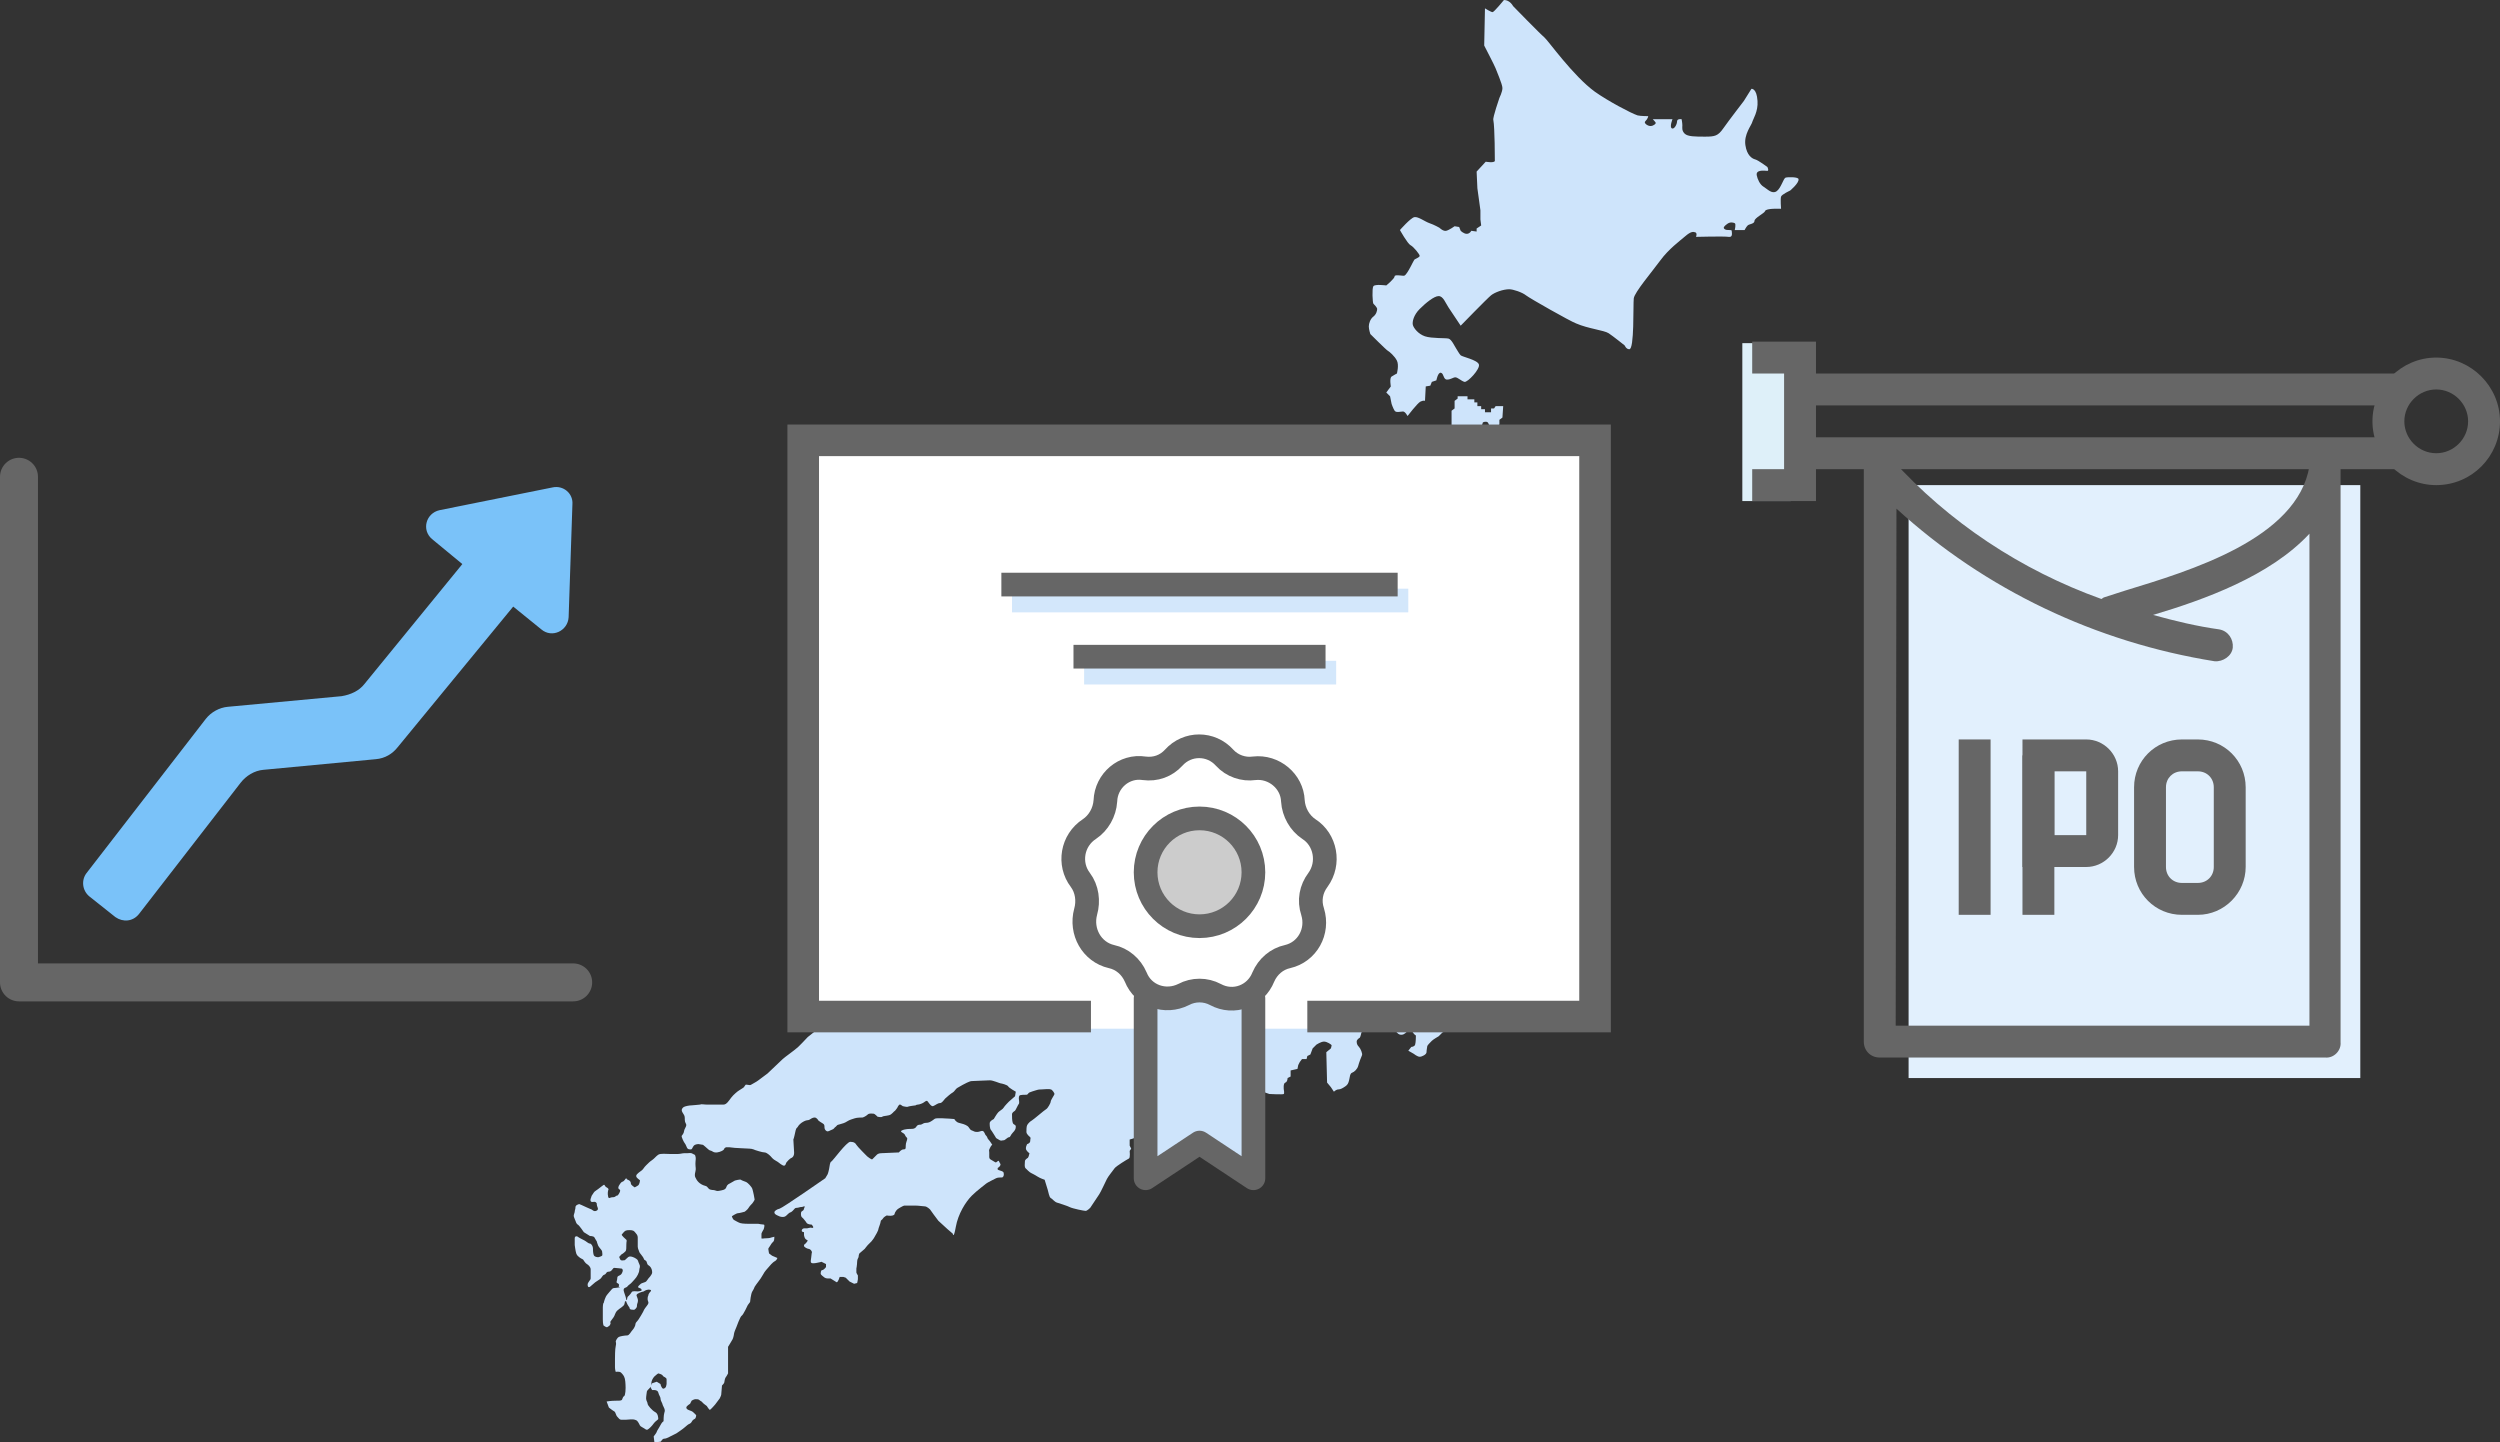 <?xml version="1.0" encoding="utf-8"?>
<!-- Generator: Adobe Illustrator 26.1.0, SVG Export Plug-In . SVG Version: 6.00 Build 0)  -->
<svg version="1.1" id="レイヤー_1" xmlns="http://www.w3.org/2000/svg" xmlns:xlink="http://www.w3.org/1999/xlink" x="0px"
	 y="0px" viewBox="0 0 329.3 190" style="enable-background:new 0 0 329.3 190;" xml:space="preserve">
<rect x="0" y="0" width="329.3" height="190" fill="#333333" stroke="none"/>
<style type="text/css">
	.st0{fill:#CEE4FB;}
	.st1{fill-rule:evenodd;clip-rule:evenodd;fill:#FFFFFF;}
	.st2{fill:#7AC2F9;}
	.st3{fill:none;stroke:#666666;stroke-width:5;stroke-linecap:round;stroke-linejoin:round;}
	.st4{fill:none;stroke:#666666;stroke-width:4.16;stroke-miterlimit:10;}
	.st5{fill:#CEE4FB;stroke:#666666;stroke-width:3.12;stroke-linecap:round;stroke-linejoin:round;}
	.st6{fill:none;stroke:#D3E7FB;stroke-width:3.12;stroke-miterlimit:10;}
	.st7{fill:none;stroke:#666666;stroke-width:3.12;stroke-miterlimit:10;}
	.st8{fill:#CCCCCC;stroke:#666666;stroke-width:3.12;stroke-miterlimit:10;}
	.st9{fill:#E2F0FD;}
	.st10{fill:#DEF0F9;}
	.st11{fill:#666666;}
</style>
<g id="a">
</g>
<g id="b">
	<g id="c">
		<g>
			<g>
				<path class="st0" d="M198.1,0c0.8,0,1.2,0.8,1.2,0.8s3.6,3.7,4.1,4.1s3.8,5.1,6.7,7.2c1.7,1.2,4.7,2.8,5.6,3.1
					c0.4,0.1,1.4,0.1,1.4,0.1s0,0.3-0.4,0.7c-0.2,0.2,0.3,0.6,0.7,0.6s0.7-0.3,0.7-0.4s-0.4-0.5-0.4-0.5l2.6,0c0,0-0.4,1-0.1,1.2
					s0.7-0.5,0.7-0.9s0.6-0.3,0.6-0.3s0.1,0.5,0.1,0.8s-0.1,0.7,0.3,1.1s1.4,0.4,2.7,0.4s1.7-0.1,2.4-1.1s2.7-3.6,2.7-3.6l1-1.6
					c0,0,0.7-0.1,0.8,1.6c0.1,1.4-0.6,2.4-0.7,2.8s-1.1,1.6-0.9,3s0.9,1.8,1.3,1.9s1.6,1,1.6,1s0.3,0.6-0.1,0.5
					c-1-0.1-1.4,0.1-1.3,0.6s0.4,1.2,0.9,1.5s1.1,1,1.7,0.6s0.9-1.7,1.2-1.8s1.7-0.1,1.7,0.2c0.1,0.5-1.1,1.5-1.1,1.5
					s-1.1,0.5-1.2,0.8s0,1.6,0,1.6s-2-0.1-2.1,0.3c-0.1,0.3-1.4,0.9-1.4,1.3s-0.7,0.4-0.9,0.6s-0.4,0.6-0.4,0.6l-1.3,0
					c0,0,0.2-0.8,0-0.9s-0.6-0.2-1,0.1s-0.6,0.5-0.3,0.7s0.9,0,0.9,0.2s0.2,0.9-0.4,0.8s-4.3,0-4.3,0s0.2-0.5-0.1-0.6
					s-0.6-0.1-1.3,0.5s-2.2,1.7-3.3,3.2s-3.4,4.2-3.5,5s0.1,6.8-0.6,6.7c-0.4,0-0.6-0.5-0.6-0.5s-1.5-1.2-2.1-1.6s-2.7-0.6-4.3-1.3
					c-0.8-0.3-6.1-3.3-6.6-3.7s-1.7-0.8-2.2-0.8c-0.8,0-1.9,0.4-2.4,0.8s-4,4-4,4s-1.2-1.8-1.6-2.4s-0.7-1.5-1.3-1.5
					s-1.7,0.9-2.5,1.7s-1,1.7-0.9,2.1s0.7,1.2,1.6,1.5s2.7,0.2,3.1,0.3s0.8,1,1,1.3s0.4,0.7,0.6,0.9s2.2,0.6,2.4,1.2
					s-1.5,2.4-1.9,2.3s-0.9-0.6-1.2-0.6s-0.6,0.3-1.1,0.3s-0.4-0.8-0.8-0.9s-0.6,1-0.6,1l-0.6,0.2l-0.2,0.5l-0.6,0.1l-0.1,1.9
					c0,0-0.2-0.1-0.6,0.1s-1.7,1.9-1.7,1.9s-0.3-0.6-0.6-0.6s-0.9,0.2-1.1-0.1s-0.4-0.9-0.4-0.9l-0.2-1l-0.5-0.5l0.6-0.8
					c0,0-0.2-1.1,0.1-1.3s0.7-0.4,0.7-0.4s0.3-1.1,0-1.7s-1-1.2-1.2-1.3s-2.3-2.2-2.3-2.2s-0.2-0.6-0.2-1s0.2-1,0.6-1.3
					s0.5-0.8,0.5-1s-0.4-0.6-0.5-0.7s-0.2-2,0-2.3s1.7-0.1,1.7-0.1s1.1-0.9,1.1-1.2c0-0.3,1.2,0,1.3-0.1c0.4-0.2,1.2-2,1.3-2.1
					s0.7-0.3,0.7-0.5s-0.8-1.2-1.2-1.4s-1.4-2-1.4-2s1.4-1.6,1.9-1.7s1.4,0.6,2,0.8s1.3,0.6,1.3,0.6s0.5,0.5,0.9,0.4
					s1.1-0.6,1.1-0.6l0.6,0.1l0.2,0.5c0,0,0.4,0.4,0.8,0.4s0.6-0.4,0.6-0.4l0.7,0.1v-0.4l0.6-0.4l-0.1-0.8l0-0.8l0-0.4l-0.4-2.9
					l-0.1-2.2l1.2-1.3c0,0,1.1,0.2,1.2-0.1c0-0.1,0-4.4-0.2-5.4c-0.1-0.3,0.8-2.9,0.8-2.9s0.4-0.8,0.4-1.3s-0.8-2.3-0.9-2.6
					S195.5,6,195.5,6l0.1-4.9c0,0,0.8,0.5,1,0.5S198.1,0,198.1,0L198.1,0z"/>
				<path class="st0" d="M191.6,57.9l-0.4,0v-3.8l0.4-0.3v-1l0.4-0.3l0-0.3h1.3l0,0.4l0.9,0V53l0.4,0v0.5h0.5l0,0.4l0.5,0v0.4h0.8
					v-0.5h0.4l0.2-0.3h1l-0.1,1.5l-0.4,0.3v0.6l-0.4,0.6l0.1,2l0.3,0.4l0,2l0.4,1.4l0.4,0.3l0.3,0.8c0,0,0.1,0.6,0.4,0.8
					s1.9,1.4,2.2,1.8s1.3,1.5,1.5,2.2s0.5,1.5,0.5,1.5s-0.4,0.2-0.4,0.5s0.4,0.7,0.4,0.7s0.1,0.4,0.3,0.5s0.2,0.7,0.2,0.7
					s0.5,0.6,0.7,1s0.4,1.2,0.5,1.8s0.1,1.1,0.1,1.1s0.1,0.5,0.2,0.8s0.1,0.7,0.1,0.9s-0.1,0.8-0.2,1s-0.2,1-0.2,1.3s0,1-0.1,1.3
					s-0.4,1.7-0.4,1.7l-0.4,0.7l-0.3,0.3v0.3l-1,0.2l-0.1,0.3l-0.3,0.1v1.8l-0.9,0l-0.1,1.4c0,0-0.1,0.3-0.3,0.4s-0.5,0.4-0.4,0.5
					s0.5,0.9,0.5,0.9s0.1,0.7,0.1,1.2s0,1-0.1,1.2s-0.4,0.3-0.4,0.3s0.1,0.6,0.2,0.7s0.1,0.7,0.1,0.7s-0.1,0.7-0.3,0.7
					s-0.7-0.3-0.8-0.6s-0.2-0.6-0.4-0.8s-0.3-1-0.3-1s-1.2,0-1.5,0.2s-0.6,0.2-0.8,0.5s-0.1,0.9-0.1,0.9l-0.6,0.3l-0.3,0.4
					c0,0-0.4,0.6-0.4,0.8s0,0.8,0,1s-0.4,0.5-0.4,0.9s0.4,1,0.4,1l0.1,0.5c0,0,0.2,0.4,0.3,0.7s0.2,0.6,0.3,0.9s0.1,0.5,0.2,1
					s0.2,1,0.4,1.3s0.1,0.7,0.1,1.1s-0.1,4.1-0.1,4.1v1.4l-0.1,0.8l-0.1,1.2c0,0-0.5,0.3-0.6,0.6s-0.9,0.5-1,0.8s-0.3,0.6-0.3,0.8
					s-0.3,0.7-0.3,1.1s-0.2,1.2-0.3,1.3s-0.2,0.9-0.3,1.1s-0.2,0.4-0.2,0.7s-0.1,1.2-0.1,1.2s0,0.4,0,0.5s-0.2,0.5-0.3,0.7
					s-0.1,0.7,0,1.2s0.3,0.8,0.5,1.3s0.7,1.5,0.9,1.7s0.5,0.7,0.6,0.9s0.5,0.4,0.7,0.9s0.4,0.5,0.6,0.7s0.4,0.6,0.4,0.9
					s-0.1,0.6-0.1,0.6l-1.7,0.1l-0.5,0.3l-0.5-0.1c0,0-0.5,0.5-0.6,0.6s-0.8,1-0.9,1.2s-0.2,1.1-0.2,1.4s0,1,0,1.2s-0.2,1.2-0.3,1.5
					s-0.4,0.6-0.6,0.9s-1.4,0.5-1.5,0.6s-0.5,0.5-0.5,0.5s-0.7,0.4-0.9,0.6s-0.6,0.6-0.6,0.7s-0.1,0.5-0.1,0.8s-0.6,0.6-0.9,0.6
					s-0.8-0.4-0.8-0.4l-0.7-0.4l0.4-0.5c0,0,0.4,0,0.5-0.3s0.1-1.2,0.1-1.2s-0.2-0.1-0.4-0.4s-0.2-1-0.2-1.1s0.2-0.2,0.4-0.2
					s-0.1-0.3-0.1-0.3s-0.4-0.6-0.4-0.7s0.7-0.7,0.9-1s0.5-0.9,0.7-1.1s0.5-0.4,0.7-0.6s0.6-0.3,0.6-0.6s-0.6-0.9-0.9-1.2
					s-0.6-0.2-0.9,0s-0.8,0.3-0.8,0.3l-0.5,0.1l-0.1,0.7l0.4,0.2l-0.3,0.6l-0.3,0.3v0.3l-0.6,0.1l-0.2,0.8l-0.1,0.7
					c0,0,0.4,0.6,0.5,0.8s0.5,0.5,0.5,0.5l-0.1,1.3c0,0-0.3,0.4-0.7,0.4s-0.5-0.2-0.7-0.4s-0.4-1.2-0.4-1.2l-0.5-0.4
					c0,0-0.5-0.2-1-0.2s-1.4,0.1-1.4,0.1l-0.4,0.4l-0.4,0.1c0,0-0.2,0.3-0.2,0.5s-0.3,0.9-0.3,0.9s-0.1,0.5-0.2,0.6
					c0,0-0.4,0.2-0.4,0.5s0.1,0.5,0.3,0.7s0.5,0.9,0.4,1.1s-0.4,1-0.5,1.4s-0.5,0.8-0.8,0.9s-0.3,0.6-0.4,1s-0.2,0.6-0.5,0.8
					s-0.6,0.4-0.9,0.4s-0.6,0.3-0.6,0.3l-0.4-0.6l-0.5-0.6l-0.1-4l0.6-0.5c0,0,0.1-0.3,0.1-0.4s-0.6-0.5-1-0.5s-1,0.4-1,0.4
					l-0.5,0.5l-0.3,0.8l-0.4,0.2l-0.1,0.4l-0.6,0l-0.3,0.4l-0.2,0.4l-0.1,0.5L170,141v0.8l-0.4,0.2c0,0,0,0.5-0.3,0.6
					s-0.2,0.9-0.2,0.9s0.1,0.5,0,0.6s-1.9,0-1.9,0s-0.9-0.3-1.1-0.4s-2.8,0-3-0.1s-0.4-0.4-0.4-0.4l-0.4-0.3c0,0,0.3-0.4,0.3-0.5
					s-0.5-0.1-0.6-0.1s-0.3,0.2-0.3,0.3s0,0.6,0,0.7s-1.4,0.2-1.4,0.2l-0.7,0.2l-1.2,0.2l-0.3,0.4l-1.9,0l0.6-0.7l1.2-0.6l0.6-0.5
					l-0.2-0.5c0,0-0.4-0.1-0.5-0.1s-0.5,0.4-0.5,0.4l-0.6,0.2c0,0-0.8-0.1-0.9-0.3s-0.4-0.5-0.4-0.5l-0.1-0.8c0,0-0.7,0.5-0.7,0.6
					s0.3,0.5,0.3,0.5l0.4,0.5l0.1,0.5l-0.5,0.4l-0.5-0.5l-0.5-0.4l-0.2-0.5l0.1-0.4l-0.1-0.5l-0.3-1.5l0.5-0.2c0,0,0.4-0.6,0.1-0.8
					s-0.7,0.1-0.7,0.1l-0.4,0.3l-0.5,0.2c0,0-0.4,0.5-0.4,0.7v1l-0.2,0.8l-0.4,0.1c0,0-0.4,0.3-0.4,0.5s0,1,0,1.2s0.1,0.5,0.3,0.7
					s0.9,0.7,1.1,0.9s0.5,0.4,0.9,0.4s1.4,0.1,1.4,0.1l0,0.4c0,0,0.3,0.6,0.1,0.8s-0.2,1.2-0.3,1.5s-0.1,0.6-0.5,0.6
					s-1.4,0.1-1.5,0.1s-0.7-0.2-0.9-0.1s-0.4,0.4-0.5,0.4s-1.2,0.2-1.4,0.4s-1,0.4-1,0.4v0.8l0.2,0.4l-0.2,0.3c0,0,0.1,0.9-0.1,1
					s-1.7,1-1.9,1.3s-0.8,1-1,1.4s-0.8,1.7-1,2s-1.2,1.8-1.2,1.8s-0.4,0.4-0.6,0.4s-1.7-0.3-2.1-0.5s-1.4-0.5-1.7-0.6
					s-0.6-0.5-0.8-0.6s-0.3-0.8-0.4-1.1s-0.4-1.3-0.4-1.3s-0.6-0.2-0.9-0.4s-0.7-0.4-0.9-0.5s-0.5-0.4-0.7-0.6s-0.1-0.6-0.1-0.9
					s0.3-0.4,0.4-0.5s0.2-0.6,0.2-0.6s-0.2-0.1-0.4-0.4s0.1-0.8,0.1-0.8s0.4-0.1,0.4-0.4s0.1-0.4,0-0.5s-0.5-0.4-0.5-0.7
					s0-0.7,0.1-0.9s0.4-0.5,0.6-0.6s1.7-1.4,1.9-1.5s0.6-0.8,0.6-1s0.5-0.9,0.5-1s-0.3-0.6-0.5-0.6c-0.2-0.1-1,0-1.2,0
					s-0.4,0-0.7,0.1s-0.7,0.2-0.9,0.3s-0.2,0.3-0.4,0.3s-0.8,0-0.9,0.1s-0.1,0.3-0.1,0.4s0.1,0.6,0,0.7s-0.4,0.8-0.5,0.9
					s-0.4,0.2-0.4,0.5s0,0.8,0.1,1.1s0.4,0.2,0.4,0.5s-0.1,0.5-0.4,0.8s-0.3,0.6-0.5,0.6s-0.5,0.4-0.7,0.4s-0.3,0.1-0.5,0
					s-0.5-0.3-0.5-0.3s-0.1-0.2-0.3-0.5s-0.3-0.5-0.4-0.6s-0.2-0.8-0.1-1s0.5-0.4,0.5-0.4s0.4-0.7,0.6-0.9s0.6-0.4,0.7-0.6
					s0.7-0.8,0.7-0.8l0.8-0.7l0.1-0.6c0,0-0.9-0.5-1-0.7s-0.9-0.4-1-0.4s-1-0.4-1.4-0.4s-2.1,0.1-2.4,0.1c-0.3,0-1,0.4-1.2,0.5
					c-0.2,0.1-0.5,0.3-0.7,0.4s-0.4,0.5-0.6,0.6s-0.8,0.6-1,0.8s-0.4,0.6-0.7,0.6s-0.6,0.3-0.9,0.4s-0.7-0.7-0.8-0.7
					s-0.3,0.1-0.4,0.2s-0.6,0.3-0.8,0.3s-0.3,0.1-0.3,0.1s-0.9,0.1-1.1,0.2c-0.2,0-0.6-0.1-0.6-0.1s-0.1-0.1-0.3-0.2
					s-0.4,0.4-0.4,0.4s-0.2,0.3-0.3,0.4c-0.2,0.1-0.4,0.5-0.8,0.6s-0.8,0.1-0.9,0.2s-0.6,0-0.6,0s-0.4-0.4-0.5-0.4s-0.6-0.1-0.8,0.1
					s-0.6,0.4-0.7,0.4s-0.7,0-1,0.1c-0.3,0.1-0.7,0.2-1,0.4s-0.6,0.3-1,0.4s-0.3,0.1-0.5,0.3c-0.2,0.1-0.2,0.3-0.5,0.4
					s-0.5,0.3-0.7,0.2s-0.3-0.3-0.3-0.5s0-0.4-0.2-0.5s-0.6-0.4-0.6-0.4s-0.2-0.4-0.5-0.4s-0.5,0.2-0.7,0.3s-0.3,0-0.7,0.2
					c-0.4,0.2-0.7,0.5-0.8,0.7s-0.2,0.1-0.3,0.5s-0.2,1-0.3,1.2c0,0.2,0.1,1.5,0.1,1.7s0,0.5-0.3,0.7c-0.3,0.1-0.6,0.5-0.7,0.6
					s-0.1,0.6-0.5,0.4s-0.5-0.4-0.9-0.6s-0.6-0.5-0.7-0.6s-0.5-0.5-0.8-0.5s-1.2-0.3-1.2-0.3s-0.4-0.2-0.8-0.2s-1.7-0.1-1.9-0.1
					s-1.2-0.2-1.3,0c-0.2,0.1,0,0.2-0.4,0.4s-0.9,0.3-1.2,0.1s-0.4-0.1-0.6-0.3c-0.2-0.2-0.7-0.6-0.7-0.6l-0.6-0.1
					c0,0-0.4,0-0.6,0.2s-0.2,0.5-0.4,0.5s-0.4,0-0.5-0.2s-0.2-0.5-0.3-0.6s-0.5-0.9-0.4-1s0.3-0.4,0.3-0.6c0-0.2,0.3-0.6,0.3-0.8
					s-0.2-0.3-0.2-0.7s0-0.5-0.2-0.8s-0.2-0.4-0.2-0.5s0.1-0.3,0.3-0.4c0.2-0.1,0.7-0.2,1-0.2s0.9-0.1,1.1-0.1c0.2-0.1,0.5,0,0.9,0
					s1.8,0,2.2,0s0.7-0.5,1-0.9s0.9-0.9,1.1-1s0.6-0.4,0.6-0.4s0.1-0.2,0.2-0.3s0.5,0.1,0.7,0c0.2-0.1,0.5-0.3,0.7-0.4
					c0.2-0.1,1.2-0.9,1.5-1.1c0.3-0.3,1.8-1.7,2-1.9s1.6-1.2,1.8-1.4c0.2-0.1,1.4-1.4,1.5-1.5s0.8-0.6,1.1-0.9s0.9-0.6,1-0.7
					s0.6-0.5,0.7-0.8c0.1-0.4,0.1-1.2,0.2-1.4s0.6-0.3,0.7-0.3s0.5-0.1,0.8-0.2s0.5-0.3,0.9-0.4s1.1-0.1,1.2-0.2
					c0.2-0.1,0.6-0.4,0.8-0.4c0.2,0,0.8-0.1,1.2-0.1s1.3,0.1,1.5,0.1s0.2,0.4,0.2,0.4s-0.1,0-0.3,0.1c-0.2,0.1-0.2,0.1-0.2,0.3
					s0.2,0.3,0.4,0.3s0.5,0,0.8,0s0.9-0.1,1.1-0.1s0.3-0.2,0.7-0.3c0.3-0.1,0.8-0.1,0.8-0.1l0.8,0.1l3.5-0.1c0,0,0.7-0.1,1-0.3
					s0.6,0,1-0.2s0.4-0.3,0.8-0.4s0.9-0.2,1-0.3s0.3-0.3,0.5-0.4s0.1-0.2,0.5-0.2s1.1,0,1.5,0s2,0,2.2,0.1s0.3,0.1,0.5,0.1
					s0.6,0,0.8-0.2s0.4-0.3,0.6-0.4s0.6-0.4,0.8-0.5s0.9-0.5,0.9-0.5l1,0c0,0,0.3,0.3,0.4,0.4s0.4,0.5,0.4,0.6s0,0.6-0.1,0.7
					s-0.4,0.4-0.5,0.6s-0.2,0.2-0.2,0.5s-0.1,0.4,0,0.6s0.5,0.2,0.7,0.1s0.5-0.6,0.6-0.7s0.1-0.1,0.3-0.3s0.5-0.2,0.6-0.1
					s0.4,0.3,0.4,0.4s0.1,0.2,0.1,0.5s0.4,0.4,0.4,0.4s0.2-0.1,0.5-0.2s0.7,0.1,1,0.1s0.6,0.1,0.8,0s0.5-0.5,0.6-0.6s0.8-1,0.9-1
					s0.2-0.9,0.2-1s0.3-0.5,0.3-0.5l0.4,0.4c0,0,0.1,0.2,0.5,0.4s0.6,0.1,0.6,0s-0.1-0.3-0.2-0.5s-0.4-0.6-0.5-0.9s-0.6-1.1-0.6-1.1
					s-0.5-0.6-0.5-1s0-0.4,0-0.7s0.5-0.9,0.6-1.1s0.5-0.6,0.7-0.8s1-1.1,1.2-1.3s1.3-1.2,1.5-1.4s0.7-1.3,0.9-1.5s0.9-0.9,1.1-1.2
					s0.7-1.1,0.8-1.2s0.6-0.9,0.8-1.2s0.2-0.5,0.4-0.7s0.4-0.5,0.4-0.7s0-0.3-0.1-0.9s-0.4-0.5-0.4-0.9s-0.4-0.9-0.4-1.1
					s-0.4-0.5-0.4-0.7s0-0.9,0.1-1.1s0.4-0.8,0.4-1s0-0.4,0.2-0.6s1.2-0.8,1.4-1s1.1-0.6,1.2-0.7s0.7-0.2,1-0.4s1.1-0.3,1.2-0.4
					s0.5-0.1,0.6-0.2s0.6,0,0.6,0s0.4,0.3,0.5,0.6s0.1,0.5-0.1,0.7s-0.5,0.3-0.6,0.4s-0.4,0.4-0.6,0.7s-0.5,0.7-0.6,0.8
					s-0.4,0.2-0.4,0.4s-0.5,0.5-0.6,0.5s-1,0.2-1,0.2s-0.1,0.3-0.1,0.5s0.1,0.7,0.3,0.7s0.6,0.1,0.6,0.1s0.2,0.2,0.3,0.3
					s0.3,0.3,0.3,0.3s-0.3,0.3-0.3,0.5s-0.1,0.5-0.1,0.8s0,0.3,0,0.7s0.1,0.6,0.2,0.8s0.1,0.3,0.4,0.4s0.9,0.1,1.1,0.2
					s0.5,0.1,0.9,0s0.7,0,0.7-0.2s0-0.8,0.2-0.8s0.4-0.2,0.4-0.2l0.2-0.6c0,0,0.1,0,0.5-0.1s0.9-0.3,0.9-0.3s0.7-0.3,0.9-0.3
					s0.7-0.3,0.9-0.4s0.9-0.7,0.9-0.7s1.6-0.4,1.7-0.5s0.8-0.5,0.9-0.6s0.3-0.2,0.8-0.2s1.1-0.7,1.3-0.8s0.9-0.7,1-1
					s0.5-0.8,0.8-1.1s0.6-0.9,0.9-1.3s0.8-1,1.2-1.4s0.5-1,0.7-1.3s0.2-0.9,0.4-1s1-1.3,1.5-1.6s1.4-0.8,1.7-1s1-0.6,1.4-0.8
					s0.9-0.7,1.1-1s0.4-1.4,0.5-1.7s0.4-1.2,0.4-1.8s0-1.2,0-1.4s0.2-0.8,0.5-1.1s0.5-1,0.8-1.5s0.6-1.2,0.8-1.5s0.6-1.2,0.7-1.4
					s0.4-1.4,0.6-1.7s0.3-1.9,0.4-2.2s0.3-1.7,0.3-1.7s0.6-0.8,0.7-1s0.1-2.5,0.1-2.5s0.3-0.9,0.2-1.2l-0.1-1.5l-0.4-0.9
					c0,0-0.6-0.4-0.8-0.3s-0.6,0-0.7,0.2s-0.2,0.3-0.5,0.3s-0.8-0.1-0.8-0.2s-0.8-0.9-0.8-1.1s-0.2-1-0.1-1s0.4,0,0.5,0
					s0.4,0.1,0.6,0.2s0.4,0.2,0.6,0.1s0.9-0.5,0.9-0.5s0.2-0.5,0.4-0.8s0.2-1.3,0.2-1.3l0.1-1.4c0,0-0.2-0.7-0.4-0.8
					s-0.5-0.4-0.5-0.8s0-1.1,0-1.2s-0.3-0.5-0.4-0.6s-0.5-0.3-0.4-0.5s0.4-0.9,0.5-1s0.9-1,1.1-1.2s1.2-0.1,1.4-0.2s0.6-0.3,0.8-0.5
					s0.2-2.8,0.2-3s-0.2-0.7-0.2-0.7l-0.6-0.3c0,0,0.4-0.5,0.5-0.6s0.5-0.2,0.5-0.4v-0.7c0,0,0-0.5,0.2-0.6s0.9,0,0.9,0l0.5,0.3h1
					c0,0,0.2,0.3,0.4,0.6s0.2,0.5,0.2,0.6s0.2,0.7,0.3,0.9s0.2,0.7,0.2,0.8s0.1,0.5,0.2,0.7s0.2,0.7,0.2,0.7s0.1,0.6,0.4,0.6
					s0.5-0.1,0.6-0.3s0.1-0.3,0.2-0.5s0.2-0.9,0.2-1s0.1-0.6,0.3-0.6s0.4-0.2,0.5,0s0.5,0.3,0.6,0.5s0.4,0.5,0.5,0.6
					s0.2,0.3,0.5,0.3s0.8-0.3,0.8-0.5s0.4-0.3,0.5-0.7s0-1.3,0-1.5s-0.1-1-0.1-1.2s-0.1-0.7-0.3-0.8s-0.6,0-0.6,0.1
					s-0.1,0.2-0.1,0.5s-0.3,0.5-0.5,0.6s-0.6,0.4-0.7,0.4s-0.4,0-0.7,0s-0.8,0.2-0.8,0.2L191.6,57.9L191.6,57.9z"/>
				<path class="st0" d="M86.2,190c0.1,0,0.7-0.1,0.8-0.1s0.2-0.4,0.5-0.4s0.8-0.3,0.8-0.3l0.8-0.4c0,0,0.9-0.6,1.1-0.8
					s0.5-0.4,0.5-0.4s0.3-0.1,0.4-0.3s0.2-0.3,0.4-0.4s0.2-0.5,0.2-0.5s-0.2-0.2-0.3-0.3s-0.2-0.2-0.5-0.3s-0.5-0.2-0.5-0.4
					s0.5-0.5,0.5-0.5l0.2-0.4c0,0,0.3-0.2,0.5-0.2s0.4,0,0.5,0.1s0.3,0.2,0.3,0.2l0.3,0.3l0.4,0.3c0,0,0.3,0.5,0.4,0.5
					s0.7-0.7,0.7-0.7l0.3-0.4l0.3-0.4c0,0,0.2-0.4,0.2-0.5s0.1-1.2,0.1-1.2s0.3-0.3,0.3-0.4s0.1-0.6,0.2-0.7s0.3-0.5,0.3-0.5l0-3.5
					c0,0,0.5-0.8,0.6-1s0.2-0.7,0.2-0.8s0.3-0.8,0.3-0.8s0.5-1.4,0.7-1.5s0.8-1.4,0.8-1.4l0.3-0.4c0,0,0.1-1.1,0.3-1.4
					s0.3-0.6,0.3-0.6s0.4-0.6,0.5-0.7s0.5-0.7,0.6-0.9s0.3-0.5,0.4-0.6s0.6-0.7,0.7-0.8s0.3-0.3,0.5-0.4s0.3-0.4,0.3-0.4l-0.7-0.3
					l-0.4-0.3c0,0-0.1-0.5-0.1-0.6s0.2-0.3,0.3-0.5s0.3-0.4,0.4-0.5s0.1-0.6,0.1-0.6l-0.4,0.1c0,0-0.2,0.1-0.6,0.1s-0.7,0.1-0.7,0
					s0-0.5,0-0.6s0.3-0.6,0.3-0.6s0.2-0.6,0-0.6s-0.7-0.1-0.7-0.1s-0.9,0-1.1,0s-1,0-1.3-0.1s-0.6-0.3-0.8-0.4s-0.3-0.5-0.3-0.5
					s0.6-0.4,0.8-0.4s0.9-0.2,0.9-0.2s0.4-0.3,0.5-0.5s0.5-0.6,0.5-0.6s0.3-0.4,0.3-0.5s-0.2-1.1-0.3-1.4s-0.6-0.8-0.8-0.9
					s-0.6-0.2-0.7-0.3s-0.8,0.1-0.8,0.1l-0.7,0.4c0,0-0.3,0.1-0.4,0.4s-0.2,0.4-0.7,0.5s-0.5,0.1-0.8,0s-0.2,0-0.6-0.1
					s-0.3-0.4-0.7-0.5s-0.7-0.3-0.9-0.5s-0.3-0.4-0.4-0.6s-0.1-0.4,0-0.8s0-0.5,0-1s0.1-0.7,0-1s0-0.1-0.3-0.3s-0.5-0.1-0.8-0.1
					s-0.2,0-0.4,0s-0.5,0.1-0.8,0.1h-1.1c-0.4,0-1.2-0.1-1.5,0.1s-0.5,0.5-0.8,0.7s-0.5,0.4-0.8,0.7s-0.3,0.4-0.5,0.6
					s-0.8,0.5-0.8,0.8s0.5,0.5,0.5,0.6s-0.1,0.5-0.2,0.6s-0.5,0.3-0.5,0.3s-0.5-0.3-0.5-0.5s-0.1-0.4-0.4-0.5s-0.1-0.4-0.4,0
					s-0.3,0.1-0.6,0.5s-0.3,0.6-0.2,0.7s0.3,0.1,0.1,0.5s-0.3,0.4-0.4,0.4s-0.1,0.2-0.5,0.2s-0.5,0.3-0.6-0.1s0-0.8,0-0.8
					s0.2-0.2-0.2-0.4s-0.1-0.6-0.7-0.1s-0.9,0.6-1,0.8s-0.3,0.4-0.3,0.5s-0.2,0.4-0.1,0.6s0.3,0.1,0.5,0.1s0.3,0.2,0.3,0.2
					s0,0.3,0.1,0.5s0.1,0.4-0.2,0.5s-0.4-0.1-0.6-0.2s-0.3-0.1-0.7-0.3s-0.9-0.4-0.9-0.4s-0.5,0.1-0.5,0.4s-0.1,0.4-0.1,0.6
					s-0.2,0.4-0.1,0.7s0.2,0.5,0.2,0.5s0.1,0.4,0.3,0.5s0.8,1,0.8,1l0.8,0.5c0,0,0.5,0,0.6,0.2s0.3,0.5,0.3,0.5s0.1,0.4,0.2,0.6
					s0.5,0.6,0.5,0.7s0.1,0.5,0,0.6s-0.5,0.2-0.5,0.2s-0.5,0-0.6-0.3s-0.1-0.7-0.1-0.9s-0.2-0.6-0.4-0.6s-0.5-0.3-0.7-0.4
					s-0.8-0.4-0.9-0.5s-0.4-0.1-0.4,0.2v0.9c0,0,0.1,0.8,0.2,1.1s0.3,0.4,0.4,0.5s0.5,0.3,0.5,0.3s0.3,0.5,0.5,0.6s0.5,0.4,0.5,0.7
					s0,0.8,0,1.2c0,0.2-0.4,0.5-0.4,0.8c0,0.5,0.3,0.3,0.3,0.3l0.7-0.6c0,0,0.3-0.2,0.6-0.4s0.3-0.5,0.6-0.6s0.2-0.4,0.6-0.4
					s0.5-0.5,0.7-0.5s1,0.1,1,0.1s0.2,0.1,0.1,0.4s-0.2,0.4-0.4,0.5s-0.3,0.1-0.3,0.4s-0.2,0.5,0,0.6s0.3,0.2,0.2,0.4
					s0.5,0.1-0.1,0.2s-0.6,0-0.8,0.2s-0.5,0.6-0.6,0.7s-0.2,0.3-0.2,0.3c-0.2,0.4-0.3,0.9-0.3,0.9c0-0.3-0.1,0.2-0.1,0.5
					c0,0.3,0,0.3,0,0.8c0,0.4,0,0.3,0,0.8c0,0.6,0.1,0.8,0.1,0.8s0.4,0.3,0.5,0.2s0.3-0.1,0.4-0.4s-0.2-0.1,0.2-0.6s0.3-0.5,0.5-0.9
					s0.7-0.6,1-0.9s0.1-0.6,0.3-0.6s0-0.6,0-0.6s-0.1-0.3-0.2-0.6s-0.1-0.5,0.2-0.6s0.2-0.2,0.5-0.4s0.4-0.4,0.7-0.7
					s0.6-0.9,0.6-1.2s0.2-0.4,0-0.8s-0.1-0.5-0.4-0.7s-0.6-0.3-0.8-0.3s-0.3,0.1-0.5,0.3s-0.2,0.2-0.3,0.2s-0.4,0.1-0.5-0.1
					s-0.2-0.4-0.1-0.4s0.1-0.2,0.3-0.3s0.4-0.3,0.5-0.4s0.1-0.5,0.1-0.9s0.1-0.5,0-0.6s-0.7-0.6-0.6-0.7s0.3-0.4,0.5-0.5
					s0.8-0.1,1,0s0.3,0.3,0.4,0.4s0.2,0.3,0.2,0.5v0.6c0,0.3,0,0.3,0,0.6s0.2,0.6,0.2,0.7s0.5,0.6,0.6,0.9s0.3,0.1,0.4,0.5
					s0.2,0.3,0.4,0.5s0.3,0.5,0.3,0.8s-0.5,0.8-0.5,0.8s-0.2,0.3-0.3,0.4s-0.6,0.2-0.7,0.3s-0.5,0.4-0.3,0.5s0.4,0.1,0.4,0.3v0.1
					c0,0-0.3,0.1-0.5,0.1s-0.7-0.1-0.8,0.1s-0.4,0.5-0.4,0.5s-0.2,0.1-0.2,0.4s-0.3-0.1-0.1,0.4s0.4,0.7,0.4,0.7s0,0.3,0.3,0.3
					s0.3,0.1,0.5-0.1s0.2-0.3,0.2-0.5s0.2-0.4,0.1-0.8s-0.3-0.5,0-0.7s0.8-0.3,0.8-0.3s0.1-0.1,0.4-0.2s0.7,0,0.5,0.2
					s-0.3,0.4-0.3,0.5s-0.1,0.1-0.1,0.5s0.3,0.4-0.1,0.9s-0.4,0.6-0.5,0.8s-0.4,0.7-0.6,1s-0.4,0.4-0.4,0.6s-0.2,0.6-0.4,0.8
					s-0.4,0.7-0.7,0.7s-0.9,0.1-1.1,0.2s-0.4,0.5-0.4,0.6s0.1,0.2,0,0.6s-0.1,1.5-0.1,1.7s0,0.4,0,0.5s0,0.3,0,0.6s0.1,0.6,0.1,0.6
					s0.5-0.1,0.7,0.1s0.4,0.4,0.5,0.8s0.1,1.2,0.1,1.2s0,1-0.2,1.1s-0.2,0.4-0.3,0.5s-0.4,0.1-0.9,0.1s-1.1,0.1-1.1,0.1l0.3,0.8
					c0,0,0.5,0.4,0.7,0.5s0.2,0.5,0.4,0.7s0.3,0.4,0.5,0.4s0.5,0,0.7,0s0.8-0.1,1.1,0s0.3,0.1,0.5,0.4s0.1,0.4,0.5,0.6
					s0.5,0.4,0.7,0.3s0.6-0.5,0.8-0.8s0.6-0.5,0.6-0.6s0-0.7-0.4-0.9s-1-0.9-1-1.1s-0.2-0.4-0.2-0.7s0.1-0.8,0.1-0.9
					s0.2-0.3,0.4-0.5s0.2-0.5,0.2-0.7s0.2-0.6,0.4-0.8s0.5-0.4,0.5-0.4s0.5,0.1,0.6,0.3s0.5,0.2,0.5,0.5s0,0.5,0,0.6
					s-0.1,0.4-0.1,0.4s-0.3,0.4-0.5,0.1s-0.2-0.5-0.2-0.5l-0.5-0.3l-0.6,0.2c0,0-0.2,0.4-0.2,0.5s0.2,0.4,0.2,0.4s0.7-0.1,0.8,0.3
					s0.3,0.6,0.3,0.8s0.1,0.4,0.2,0.6s0,0.1,0.2,0.5s0.2,0.5,0.1,0.8s-0.1,1.1-0.1,1.1s-0.2,0.1-0.4,0.5s-0.5,0.8-0.5,0.9
					s-0.4,0.6-0.4,0.6L86.2,190L86.2,190z"/>
				<path class="st0" d="M128,157.5c-0.8,0.8-1.8,2.4-2.1,4.1s-0.4,0.9-0.4,0.9l-0.7-0.6l-1.2-1.1L123,160l-0.5-0.7
					c0,0-0.4-0.4-0.7-0.4c-0.2,0-0.8-0.1-1.2-0.1s-1.4,0-1.5,0s-0.8,0.4-0.9,0.5s-0.2,0.2-0.3,0.4s0,0.3-0.3,0.4s-0.8,0-0.8,0
					s-0.4,0.2-0.5,0.4s-0.3,0.2-0.3,0.4s-0.3,0.9-0.3,1s-0.1,0.3-0.2,0.5s-0.4,0.7-0.4,0.7l-0.3,0.4l-0.5,0.5
					c-0.1,0.1-0.4,0.5-0.4,0.5l-0.7,0.6c0,0-0.1,0.2-0.1,0.4s-0.2,0.3-0.2,0.7s-0.1,0.9-0.1,0.9v0.5c0,0.1,0.2,0.4,0.2,0.4
					s0,0.4,0,0.5s-0.1,0.5-0.1,0.5l-0.4,0.1l-0.6-0.3l-0.5-0.5l-0.3-0.1l-0.5,0c0,0-0.2,0.7-0.4,0.7l-0.8-0.5c0,0-0.1,0-0.4,0
					s-0.5-0.2-0.5-0.2s-0.4-0.3-0.4-0.4s0-0.5,0.2-0.5s0.5-0.4,0.5-0.4v-0.4l-0.6-0.3c0,0-0.3,0.1-0.4,0.1s-0.3,0.1-0.7,0.1
					s-0.3-0.3-0.3-0.4s0.1-0.6,0.1-0.8s0.1-0.2,0-0.4s-0.3-0.3-0.4-0.3s-0.6-0.2-0.6-0.4s0-0.1,0.2-0.3s0.3-0.4,0.3-0.4
					s-0.2-0.1-0.3-0.2s-0.2-0.4-0.2-0.5s0-0.4,0-0.4s-0.3,0-0.3-0.2s0.2-0.3,0.3-0.3s0.4,0,0.4,0s0.4-0.1,0.5-0.1s0.2,0.1,0.3,0
					s-0.2-0.4-0.2-0.4s-0.3,0-0.5-0.1s-0.2-0.2-0.2-0.2s-0.3-0.4-0.4-0.5s-0.3-0.2-0.3-0.5s0-0.4,0.2-0.5s0.2-0.3,0.2-0.3
					s0.2-0.4,0-0.3s-0.5,0.1-0.5,0.1s-0.3,0.1-0.5,0.1s-0.2,0.1-0.5,0.4s-0.3,0.1-0.6,0.4s-0.4,0.4-0.7,0.4s-0.5-0.1-0.7-0.2
					s-0.4-0.2-0.4-0.4s0.3-0.4,0.7-0.5s6-4,6-4l0.3-0.5c0,0,0.1-0.2,0.2-0.7s0.1-0.9,0.3-1s2-2.6,2.5-2.6s0.7,0.2,0.8,0.4
					s1.4,1.5,1.4,1.5s0.6,0.5,0.7,0.4s0.5-0.5,0.6-0.6s0.3-0.2,0.6-0.2s2.3-0.1,2.3-0.1s0.3-0.4,0.6-0.4s0.3-0.1,0.3-0.5
					s0.2-0.7,0.2-0.9s-0.2-0.2-0.3-0.5s-0.8-0.4-0.4-0.6s1-0.2,1.2-0.2s0.3,0,0.5-0.1s0.2-0.3,0.4-0.4s0.3,0,0.5-0.1
					s0.3-0.2,0.6-0.2s0.5-0.1,0.8-0.3s0.3-0.3,0.7-0.3s0.2,0,0.6,0s1.6,0.1,1.6,0.1s0.2,0.4,0.6,0.5s0.8,0.2,1.1,0.4
					s0.3,0.5,0.6,0.6s0.3,0.2,0.7,0.2s0.7-0.3,0.9,0s0.1,0.3,0.3,0.5s0.1,0.3,0.3,0.5s0.5,0.7,0.5,0.7s-0.1,0-0.3,0.4
					s-0.1,0.3-0.1,0.6s0,0.4,0,0.6s0.1,0.3,0.3,0.4s0.3,0.2,0.5,0.3s0.4-0.4,0.5-0.1s0.3,0.3,0.1,0.6s-0.3,0.1-0.3,0.4
					c0,0.2,0.8,0.2,0.8,0.5c0.1,0.5-0.2,0.6-0.2,0.6h-0.2c-0.1,0-0.4,0-0.6,0.1s-1.2,0.6-1.3,0.7S128.7,156.8,128,157.5L128,157.5z"
					/>
			</g>
			<path class="st0" d="M170.3,95.3c0,0,0.3,0.1,0.4,0.2s0,0.2,0,0.4s-0.2,0.2-0.4,0.4s0,0.3,0,0.6s0,0.4,0,0.4l-0.4,0.1
				c0,0,0,0.2-0.1,0.6s0,0.2,0.1,0.4s0.1,0.2,0.3,0.2s0.2,0,0.3-0.1s0.2-0.2,0.3-0.2s0.2,0.1,0.2,0.1s0,0.3,0,0.5s0,0.4-0.1,0.5
				s-0.1,0.6-0.1,0.7s-0.4,0.6-0.5,0.7s-1.2,0.9-1.3,1s-0.2,0.2-0.4,0.3s-0.4,0.2-0.6,0.3s-0.4-0.1-0.5-0.2s0-0.3,0.1-0.5
				s1-1.4,1.1-1.4s0.2-0.3,0.2-0.5s-0.2-0.2-0.3-0.2s-0.4,0.1-0.5,0.2s-0.2,0.2-0.3,0.2s-0.3,0-0.4-0.2s-0.1-0.3-0.1-0.4
				s0.1-0.9,0.1-1s2.7-2.9,2.7-2.9L170.3,95.3L170.3,95.3z"/>
		</g>
		<path id="d" class="st1" d="M105.6,57.8h102.9v77.7H105.6V57.8z"/>
	</g>
	<g id="e">
		<g>
			<path class="st2" d="M27.1,94.7L11.4,115c-0.7,0.9-0.6,2.3,0.4,3.1l3.4,2.7c1,0.7,2.3,0.6,3.1-0.4l13.4-17.3
				c0.7-0.9,1.8-1.6,3-1.7l14.8-1.4c1.2-0.1,2.2-0.7,2.9-1.6l15.2-18.5l3.7,3c1.4,1.2,3.5,0.2,3.6-1.6l0.5-14.9
				c0.1-1.4-1.2-2.5-2.6-2.2l-14.9,3c-1.8,0.4-2.4,2.6-1,3.8l4,3.3L48,90.1c-0.7,0.9-1.8,1.4-3,1.6l-15,1.4
				C28.9,93.2,27.8,93.8,27.1,94.7L27.1,94.7L27.1,94.7z"/>
			<polyline class="st3" points="2.5,62.8 2.5,129.4 75.5,129.4 			"/>
		</g>
		<g>
			<polyline class="st4" points="172.2,133.9 210.1,133.9 210.1,58 105.8,58 105.8,133.9 143.7,133.9 			"/>
			<polyline class="st5" points="150.9,131.5 150.9,155.2 158,150.5 165.1,155.2 165.1,131.5 			"/>
			<line class="st6" x1="133.3" y1="79.1" x2="185.5" y2="79.1"/>
			<line class="st6" x1="142.8" y1="88.6" x2="176" y2="88.6"/>
			<line class="st7" x1="131.9" y1="77" x2="184.1" y2="77"/>
			<line class="st7" x1="141.4" y1="86.5" x2="174.6" y2="86.5"/>
			<path class="st7" d="M161.3,99.8L161.3,99.8c1,1.1,2.5,1.6,3.9,1.4l0,0c2.6-0.3,5,1.7,5.1,4.3l0,0c0.1,1.5,0.9,2.9,2.1,3.7l0,0
				c2.2,1.4,2.8,4.5,1.2,6.7l0,0c-0.9,1.2-1.2,2.7-0.7,4.2l0,0c0.8,2.6-0.7,5.3-3.3,5.9l0,0c-1.4,0.3-2.6,1.3-3.2,2.7l0,0
				c-1,2.5-3.9,3.6-6.3,2.3l0,0c-1.3-0.7-2.9-0.7-4.2,0l0,0c-2.4,1.2-5.3,0.2-6.3-2.3l0,0c-0.6-1.4-1.8-2.4-3.2-2.7l0,0
				c-2.6-0.6-4.1-3.3-3.4-5.9l0,0c0.4-1.4,0.2-3-0.7-4.2l0,0c-1.6-2.1-1.1-5.2,1.2-6.7l0,0c1.2-0.8,2-2.2,2.1-3.7l0,0
				c0.1-2.7,2.5-4.7,5.1-4.3l0,0c1.5,0.2,2.9-0.3,3.9-1.4l0,0C156.4,97.8,159.5,97.8,161.3,99.8z"/>
			<circle class="st8" cx="158" cy="114.9" r="7.1"/>
		</g>
	</g>
	<g id="f">
		<g id="g">
			<g id="h">
				<rect x="251.4" y="63.9" class="st9" width="59.5" height="78.1"/>
				<rect x="229.5" y="45.2" class="st10" width="6.4" height="20.8"/>
				<rect x="237.1" y="57.6" class="st11" width="79.7" height="4.2"/>
				<rect x="237.1" y="49.2" class="st11" width="79.7" height="4.2"/>
				<path class="st11" d="M320.9,63.9c-4.6,0-8.4-3.8-8.4-8.4s3.8-8.4,8.4-8.4s8.4,3.8,8.4,8.4S325.6,63.9,320.9,63.9z M320.9,51.3
					c-2.3,0-4.2,1.9-4.2,4.2s1.9,4.2,4.2,4.2s4.2-1.9,4.2-4.2S323.2,51.3,320.9,51.3z"/>
				<polygon class="st11" points="239.2,66 230.8,66 230.8,61.8 235,61.8 235,49.2 230.8,49.2 230.8,45 239.2,45 				"/>
				<path class="st11" d="M306.3,139.3h-58.7c-1.2,0-2.1-0.9-2.1-2.1V61.8c0-1.2,0.9-2.1,2.1-2.1c0.6,0,1.2,0.3,1.6,0.8
					c7.5,8.3,17,14.6,27.6,18.4l0.3-0.2l2.8-0.9c8.5-2.6,22.7-6.8,24.3-16.4c0.2-1.1,1.1-1.8,2.2-1.7c1.1,0.1,1.9,1,1.9,2.1v75.5
					C308.4,138.4,307.4,139.4,306.3,139.3L306.3,139.3z M249.7,135.1h54.5V70.3c-5.2,5.6-13.9,8.7-20.6,10.7
					c2.9,0.8,5.8,1.5,8.7,1.9c1.2,0.2,1.9,1.3,1.8,2.4s-1.3,1.9-2.4,1.8c-15.6-2.5-30.2-9.4-41.9-20.1L249.7,135.1L249.7,135.1z"/>
				<rect x="258" y="97.4" class="st11" width="4.2" height="23.1"/>
				<rect x="266.4" y="99.5" class="st11" width="4.2" height="21"/>
				<path class="st11" d="M274.8,114.2h-8.4V97.4h8.4c2.3,0,4.2,1.9,4.2,4.2v8.4C279,112.3,277.1,114.2,274.8,114.2z M270.6,110h4.2
					v-8.4h-4.2V110z"/>
				<path class="st11" d="M289.5,120.5h-2.1c-3.5,0-6.3-2.8-6.3-6.3v-10.5c0-3.5,2.8-6.3,6.3-6.3h2.1c3.5,0,6.3,2.8,6.3,6.3v10.5
					C295.8,117.6,293,120.5,289.5,120.5z M287.4,101.6c-1.2,0-2.1,0.9-2.1,2.1v10.5c0,1.2,0.9,2.1,2.1,2.1h2.1
					c1.2,0,2.1-0.9,2.1-2.1v-10.5c0-1.2-0.9-2.1-2.1-2.1H287.4z"/>
			</g>
		</g>
	</g>
</g>
</svg>
